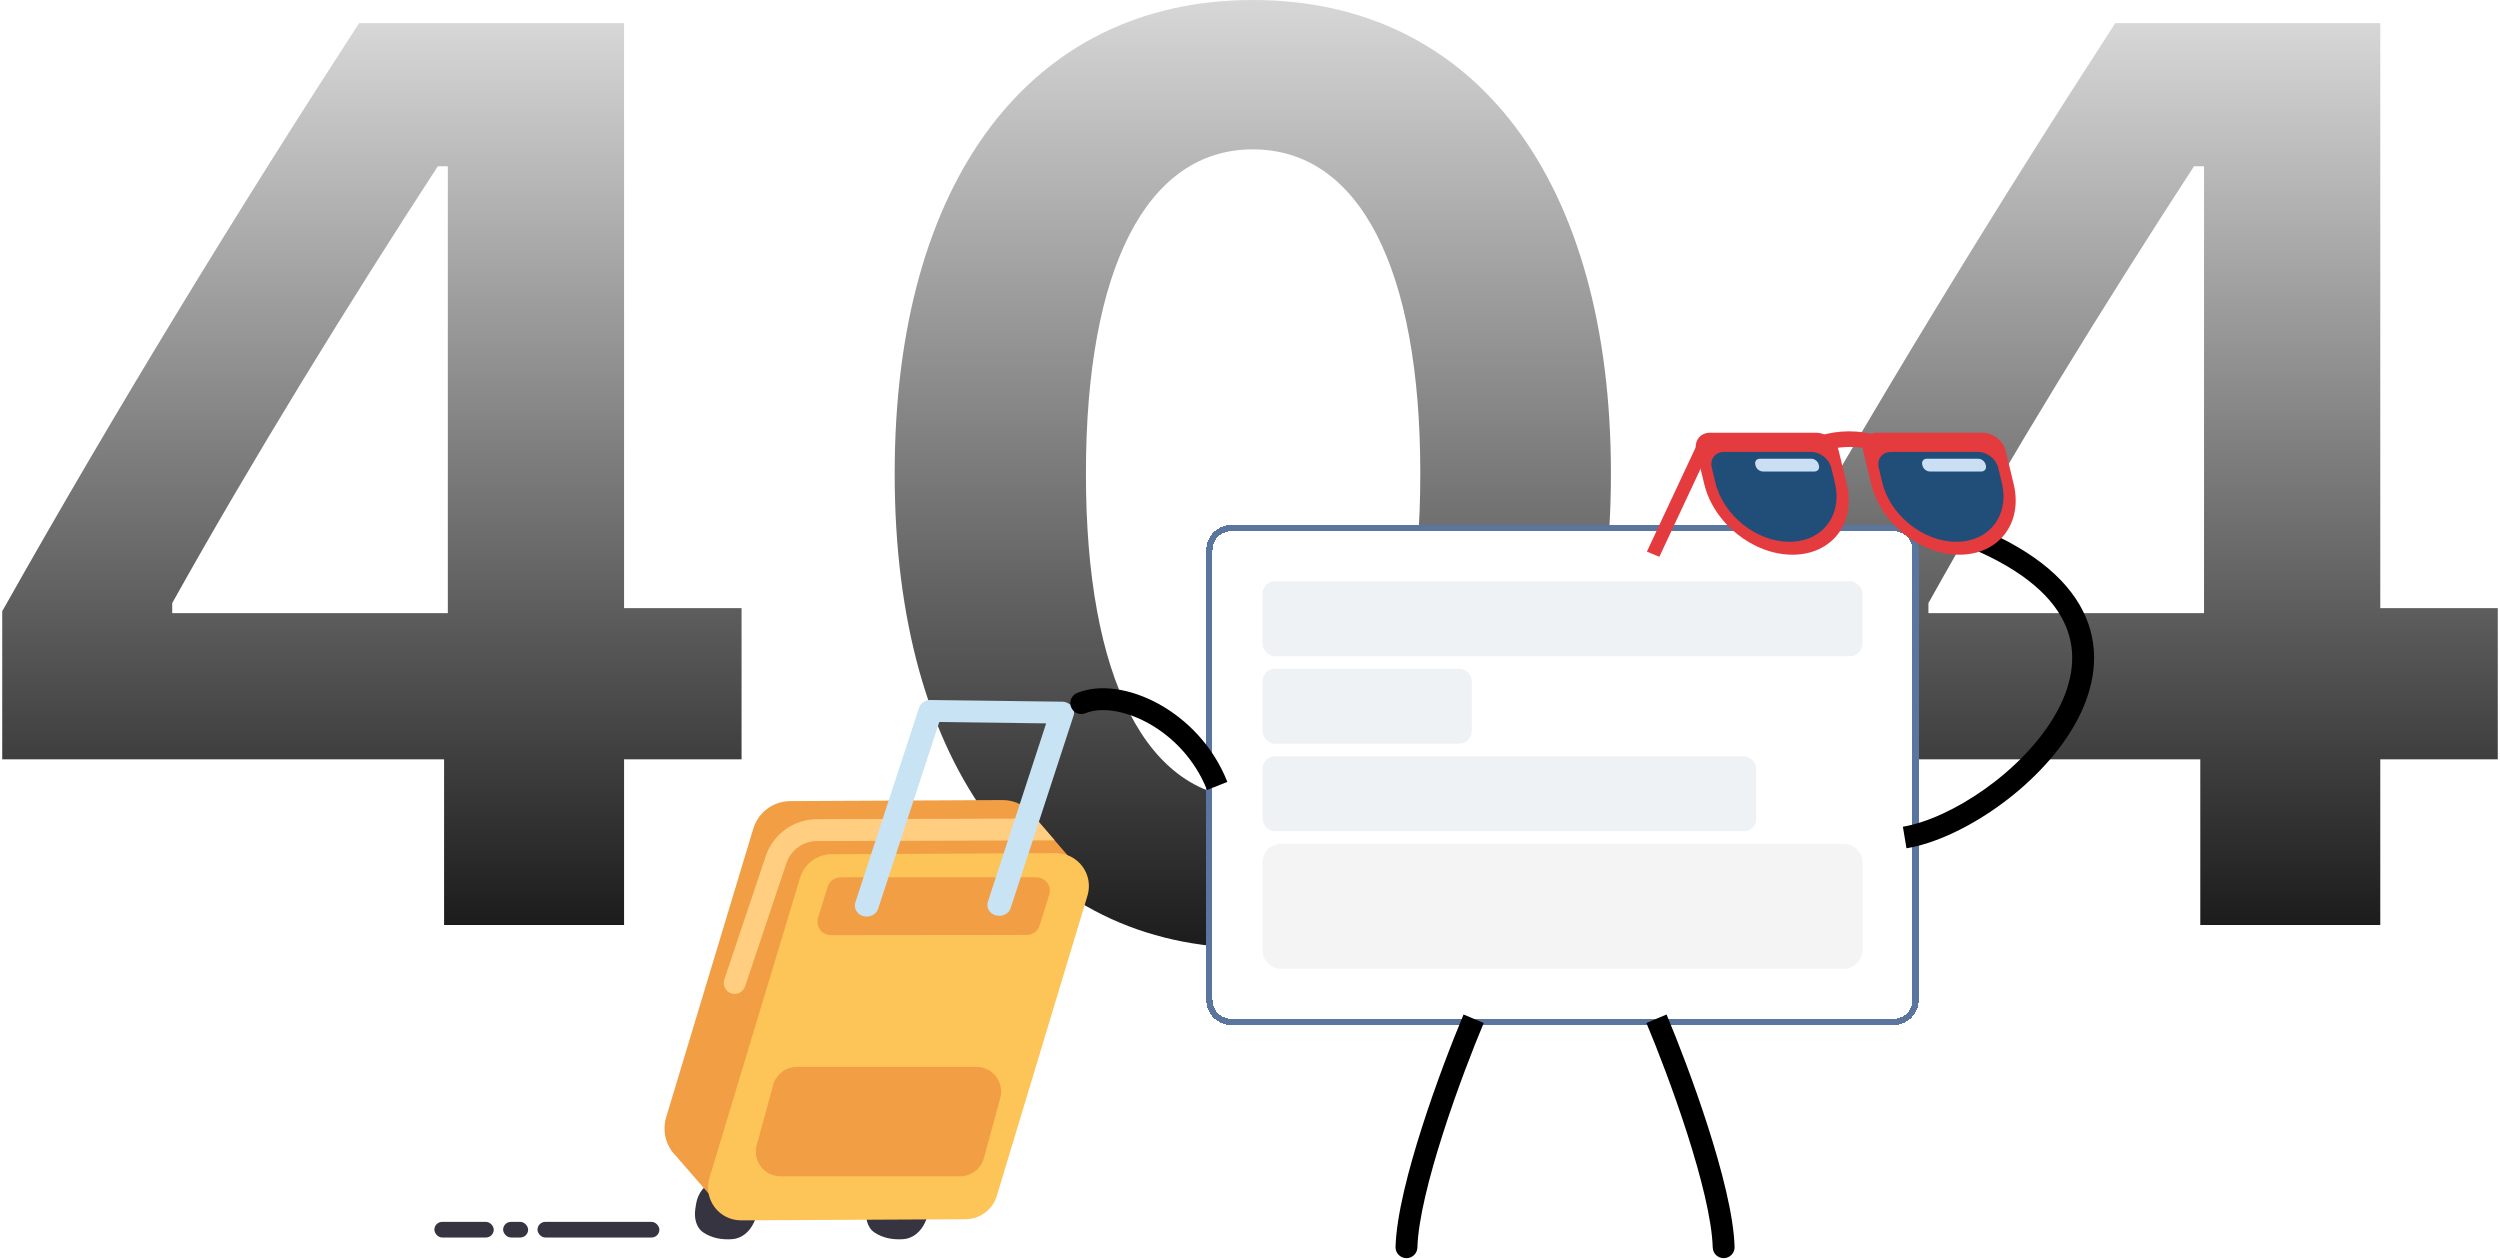 <svg width="800" height="403" viewBox="0 0 800 403" fill="none" xmlns="http://www.w3.org/2000/svg">
  <path d="M704.091 295.991V242.992H562.695V195.594C599.294 130.596 638.493 66.598 676.891 7.4H761.689V194.594H799.287V242.992H761.689V295.991H704.091ZM617.094 196.194H705.291V53.199H702.091C674.092 96.197 643.093 146.396 617.094 192.994V196.194Z" fill="url(#paint0_linear_6512_69713)"/>
  <path d="M400.897 303.39C329.699 303.39 286.301 244.992 286.301 151.795V151.395C286.301 57.998 329.699 0 400.897 0C472.294 0 515.493 57.998 515.493 151.395V151.795C515.493 244.992 472.294 303.39 400.897 303.39ZM400.897 255.591C435.096 255.591 454.495 216.993 454.495 151.795V151.395C454.495 85.997 435.096 47.798 400.897 47.798C366.898 47.798 347.499 85.997 347.499 151.395V151.795C347.499 216.993 366.898 255.591 400.897 255.591Z" fill="url(#paint1_linear_6512_69713)"/>
  <path d="M142.106 295.991V242.992H0.711V195.594C37.31 130.596 76.508 66.598 114.907 7.4H199.704V194.594H237.303V242.992H199.704V295.991H142.106ZM55.109 196.194H143.306V53.199H140.106C112.107 96.197 81.108 146.396 55.109 192.994V196.194Z" fill="url(#paint2_linear_6512_69713)"/>
  <g filter="url(#filter0_d_6512_69713)">
    <path d="M388 176C388 172.686 390.686 170 394 170H606C609.314 170 612 172.686 612 176V320C612 323.314 609.314 326 606 326H394C390.686 326 388 323.314 388 320V176Z" fill="white" shape-rendering="crispEdges"/>
    <path d="M394 169C390.134 169 387 172.134 387 176V320C387 323.866 390.134 327 394 327H606C609.866 327 613 323.866 613 320V176C613 172.134 609.866 169 606 169H394Z" stroke="#5A769E" stroke-width="2" shape-rendering="crispEdges"/>
    <rect x="404" y="186" width="192" height="24" rx="4" fill="#EFF2F5"/>
    <rect x="404" y="214" width="67" height="24" rx="4" fill="#EFF2F5"/>
    <rect x="404" y="242" width="158" height="24" rx="4" fill="#EFF2F5"/>
    <path d="M404 276C404 272.686 406.686 270 410 270H590C593.314 270 596 272.686 596 276V304C596 307.314 593.314 310 590 310H410C406.686 310 404 307.314 404 304V276Z" fill="#F4F4F5"/>
  </g>
  <path d="M446.571 399.01C446.516 400.942 448.037 402.553 449.969 402.609C451.902 402.664 453.513 401.143 453.568 399.211L446.571 399.01ZM468.343 324.641C464.84 332.956 459.564 346.591 455.089 360.552C450.651 374.396 446.86 388.981 446.571 399.01L453.568 399.211C453.825 390.278 457.314 376.542 461.754 362.689C466.157 348.953 471.358 335.514 474.794 327.359L468.343 324.641Z" fill="black"/>
  <path d="M555.069 399.01C555.125 400.942 553.603 402.553 551.671 402.609C549.739 402.664 548.128 401.143 548.072 399.211L555.069 399.01ZM533.297 324.641C536.801 332.956 542.077 346.591 546.552 360.552C550.99 374.396 554.781 388.981 555.069 399.01L548.072 399.211C547.815 390.278 544.327 376.542 539.886 362.689C535.483 348.953 530.283 335.514 526.847 327.359L533.297 324.641Z" fill="black"/>
  <path d="M238.107 378.713C232.144 374.533 223.864 378.062 222.75 385.259L222.518 386.76C222.069 389.657 222.684 392.822 225.133 394.434C227.709 396.13 230.8 396.786 234.34 396.531C237.422 396.31 239.9 394.088 241.202 391.287L241.378 390.909C243.388 386.588 242.009 381.448 238.107 378.713Z" fill="#363440"/>
  <path d="M292.869 378.714C286.906 374.534 278.626 378.063 277.512 385.26L277.28 386.761C276.832 389.658 277.447 392.822 279.895 394.434C282.471 396.13 285.562 396.785 289.102 396.531C292.183 396.31 294.66 394.089 295.963 391.288L296.139 390.91C298.149 386.589 296.771 381.449 292.869 378.714Z" fill="#363440"/>
  <path d="M331.116 261.489L344.467 277.019L337.39 283.751L331.571 275.716L304.806 364.361C303.233 369.569 298.448 373.142 293.006 373.169L229.622 373.489L237.458 382.305L230.397 386.127L216.634 370.284L216.655 370.255C216.089 369.736 215.567 369.161 215.098 368.533C212.747 365.383 212.029 361.304 213.166 357.539C220.742 332.445 235.135 284.776 241.057 265.164C242.63 259.956 247.415 256.383 252.856 256.355C268.574 256.276 300.92 256.113 320.773 256.015C324.704 255.993 328.412 257.842 330.765 260.991C330.886 261.154 331.003 261.32 331.116 261.489Z" fill="#F19E44"/>
  <path d="M331.495 261.934L337.503 268.923L261.433 269.145C257.007 269.157 253.083 271.989 251.674 276.184C246.907 290.386 238.419 315.676 238.419 315.676C237.804 317.509 235.816 318.497 233.983 317.884C232.15 317.267 231.162 315.28 231.776 313.447C231.776 313.447 240.265 288.157 245.031 273.956C247.395 266.913 253.983 262.159 261.413 262.138L331.495 261.934Z" fill="#FFCE80"/>
  <path d="M256.032 280.846C257.368 276.416 261.439 273.377 266.067 273.352C281.84 273.274 317.769 273.093 337.858 272.991C341.203 272.974 344.356 274.546 346.356 277.225C348.357 279.905 348.967 283.375 348 286.575C340.49 311.447 324.82 363.345 318.989 382.661C317.652 387.091 313.581 390.13 308.952 390.152C293.181 390.231 257.251 390.413 237.162 390.515C233.819 390.531 230.665 388.961 228.665 386.279C226.664 383.601 226.054 380.131 227.02 376.929C234.53 352.057 250.199 300.159 256.032 280.846Z" fill="#FDC458"/>
  <path d="M247.413 347.212C248.351 343.785 251.463 341.408 255.015 341.408H312.486C314.944 341.408 317.259 342.554 318.751 344.507C320.24 346.46 320.736 348.996 320.088 351.366C318.388 357.589 316.257 365.383 314.829 370.611C313.892 374.037 310.779 376.414 307.228 376.414H249.756C247.299 376.414 244.982 375.269 243.492 373.315C242.001 371.363 241.506 368.826 242.154 366.456C243.854 360.233 245.986 352.438 247.413 347.212Z" fill="#F19E44"/>
  <path d="M264.855 283.777C265.411 281.977 267.075 280.753 268.959 280.753H331.651C333.019 280.753 334.305 281.403 335.114 282.506C335.924 283.609 336.159 285.031 335.75 286.337C334.734 289.567 333.495 293.505 332.662 296.157C332.099 297.945 330.444 299.163 328.569 299.165C317.515 299.181 280.365 299.231 265.895 299.248C264.531 299.251 263.245 298.604 262.434 297.503C261.622 296.405 261.382 294.986 261.787 293.682C262.794 290.429 264.026 286.454 264.855 283.777Z" fill="#F19E44"/>
  <path d="M273.701 288.797L294.091 226.493C294.58 224.994 296.094 223.977 297.796 224L339.93 224.541C341.127 224.555 342.245 225.085 342.952 225.972C343.659 226.859 343.874 227.999 343.529 229.051L323.419 290.586C322.814 292.438 320.687 293.489 318.669 292.933C316.653 292.377 315.507 290.422 316.112 288.571L334.771 231.482L300.569 231.043L281.006 290.815C280.4 292.668 278.271 293.719 276.255 293.161C274.239 292.604 273.096 290.65 273.701 288.797Z" fill="#C7E3F4"/>
  <path d="M347.346 228.231C345.562 228.974 343.513 228.13 342.769 226.346C342.026 224.561 342.87 222.512 344.654 221.769L347.346 228.231ZM386.245 252.787C382.324 242.87 375.049 235.591 367.378 231.381C359.559 227.089 351.979 226.301 347.346 228.231L344.654 221.769C352.021 218.7 361.941 220.412 370.747 225.244C379.701 230.159 388.176 238.63 392.755 250.213L386.245 252.787Z" fill="black"/>
  <path d="M633.556 176.689C631.795 175.891 631.015 173.817 631.813 172.056C632.611 170.295 634.685 169.515 636.445 170.313L633.556 176.689ZM608.922 264.549C616.484 263.289 626.054 258.955 635.149 252.492C644.217 246.048 652.494 237.712 657.651 228.755C662.801 219.808 664.673 210.572 661.669 201.932C658.655 193.265 650.441 184.342 633.556 176.689L636.445 170.313C654.308 178.41 664.405 188.487 668.28 199.633C672.165 210.805 669.504 222.194 663.717 232.247C657.936 242.29 648.869 251.329 639.203 258.198C629.564 265.048 619.01 269.964 610.074 271.454L608.922 264.549Z" fill="black"/>
  <path d="M641.812 144.294C641.438 142.747 640.459 141.264 639.089 140.17C637.72 139.076 636.073 138.462 634.509 138.462L600.706 138.462C599.143 138.462 597.79 139.076 596.951 140.17C596.108 141.264 595.844 142.747 596.215 144.294C596.923 147.234 597.834 151.005 598.783 154.948C601.784 167.402 614.423 177.502 627.013 177.502L627.016 177.502C639.608 177.502 647.378 167.402 644.38 154.948C643.429 151.005 642.522 147.234 641.812 144.294Z" fill="#E43B3F"/>
  <path d="M543.777 140.678L547.766 142.332L530.991 178.179L527.002 176.525L543.777 140.678Z" fill="#E43B3F"/>
  <path d="M588.398 144.298C588.027 142.751 587.047 141.268 585.678 140.174C584.309 139.08 582.661 138.466 581.098 138.466L547.293 138.466C545.727 138.466 544.379 139.08 543.538 140.174C542.692 141.268 542.43 142.751 542.801 144.298C543.512 147.238 544.421 151.009 545.37 154.951C548.372 167.406 561.009 177.506 573.602 177.506L573.604 177.506C586.192 177.506 593.966 167.406 590.966 154.951C590.013 151.009 589.106 147.238 588.398 144.298Z" fill="#E43B3F"/>
  <path d="M586.011 149.694C585.335 146.897 582.496 144.628 579.669 144.628L551.682 144.628C548.854 144.628 547.106 146.897 547.782 149.694C548.121 151.11 548.513 152.741 548.929 154.466C551.446 164.911 562.043 173.377 572.598 173.377L572.605 173.377C583.16 173.377 589.677 164.911 587.16 154.466C586.744 152.741 586.352 151.11 586.011 149.694Z" fill="#214E78"/>
  <path d="M581.991 148.678C581.739 147.638 580.683 146.795 579.633 146.795L563.145 146.795C562.092 146.795 561.444 147.638 561.694 148.678C561.722 148.783 561.748 148.891 561.774 148.998C562.024 150.036 563.078 150.88 564.127 150.88L580.617 150.88C581.669 150.88 582.318 150.036 582.068 148.998C582.04 148.891 582.017 148.783 581.991 148.678Z" fill="#CADFF4"/>
  <path d="M639.43 149.694C638.757 146.897 635.918 144.628 633.091 144.628L605.099 144.628C602.272 144.628 600.526 146.897 601.199 149.694C601.54 151.11 601.933 152.741 602.349 154.466C604.865 164.911 615.462 173.377 626.017 173.377L626.024 173.377C636.579 173.377 643.094 164.911 640.58 154.466C640.162 152.741 639.771 151.11 639.43 149.694Z" fill="#214E78"/>
  <path d="M635.406 148.678C635.158 147.638 634.1 146.795 633.051 146.795L616.563 146.795C615.509 146.795 614.864 147.638 615.112 148.678C615.137 148.783 615.165 148.891 615.191 148.998C615.439 150.036 616.495 150.88 617.544 150.88L634.034 150.88C635.084 150.88 635.735 150.036 635.483 148.998C635.457 148.891 635.434 148.783 635.406 148.678Z" fill="#CADFF4"/>
  <path d="M601.435 139.48C594.846 137.523 588.408 137.555 582.118 139.479L582.118 144.625C588.898 142.508 595.341 142.475 601.437 144.626L601.435 139.48Z" fill="#E43B3F"/>
  <rect x="172" y="391" width="39" height="5" rx="2.5" fill="#363440"/>
  <rect x="161" y="391" width="8" height="5" rx="2.5" fill="#363440"/>
  <rect x="139" y="391" width="19" height="5" rx="2.5" fill="#363440"/>
  <defs>
    <filter id="filter0_d_6512_69713" x="350" y="132" width="300" height="232" filterUnits="userSpaceOnUse" color-interpolation-filters="sRGB">
      <feFlood flood-opacity="0" result="BackgroundImageFix"/>
      <feColorMatrix in="SourceAlpha" type="matrix" values="0 0 0 0 0 0 0 0 0 0 0 0 0 0 0 0 0 0 127 0" result="hardAlpha"/>
      <feOffset/>
      <feGaussianBlur stdDeviation="18"/>
      <feComposite in2="hardAlpha" operator="out"/>
      <feColorMatrix type="matrix" values="0 0 0 0 1 0 0 0 0 0.302 0 0 0 0 0.31 0 0 0 0.05 0"/>
      <feBlend mode="normal" in2="BackgroundImageFix" result="effect1_dropShadow_6512_69713"/>
      <feBlend mode="normal" in="SourceGraphic" in2="effect1_dropShadow_6512_69713" result="shape"/>
    </filter>
    <linearGradient id="paint0_linear_6512_69713" x1="680.991" y1="7.4" x2="680.991" y2="295.991" gradientUnits="userSpaceOnUse">
      <stop stop-color="#D7D7D7"/>
      <stop offset="1" stop-color="#1C1C1C"/>
    </linearGradient>
    <linearGradient id="paint1_linear_6512_69713" x1="400.897" y1="0" x2="400.897" y2="303.39" gradientUnits="userSpaceOnUse">
      <stop stop-color="#D7D7D7"/>
      <stop offset="1" stop-color="#1C1C1C"/>
    </linearGradient>
    <linearGradient id="paint2_linear_6512_69713" x1="119.007" y1="7.4" x2="119.007" y2="295.991" gradientUnits="userSpaceOnUse">
      <stop stop-color="#D7D7D7"/>
      <stop offset="1" stop-color="#1C1C1C"/>
    </linearGradient>
  </defs>
</svg>
